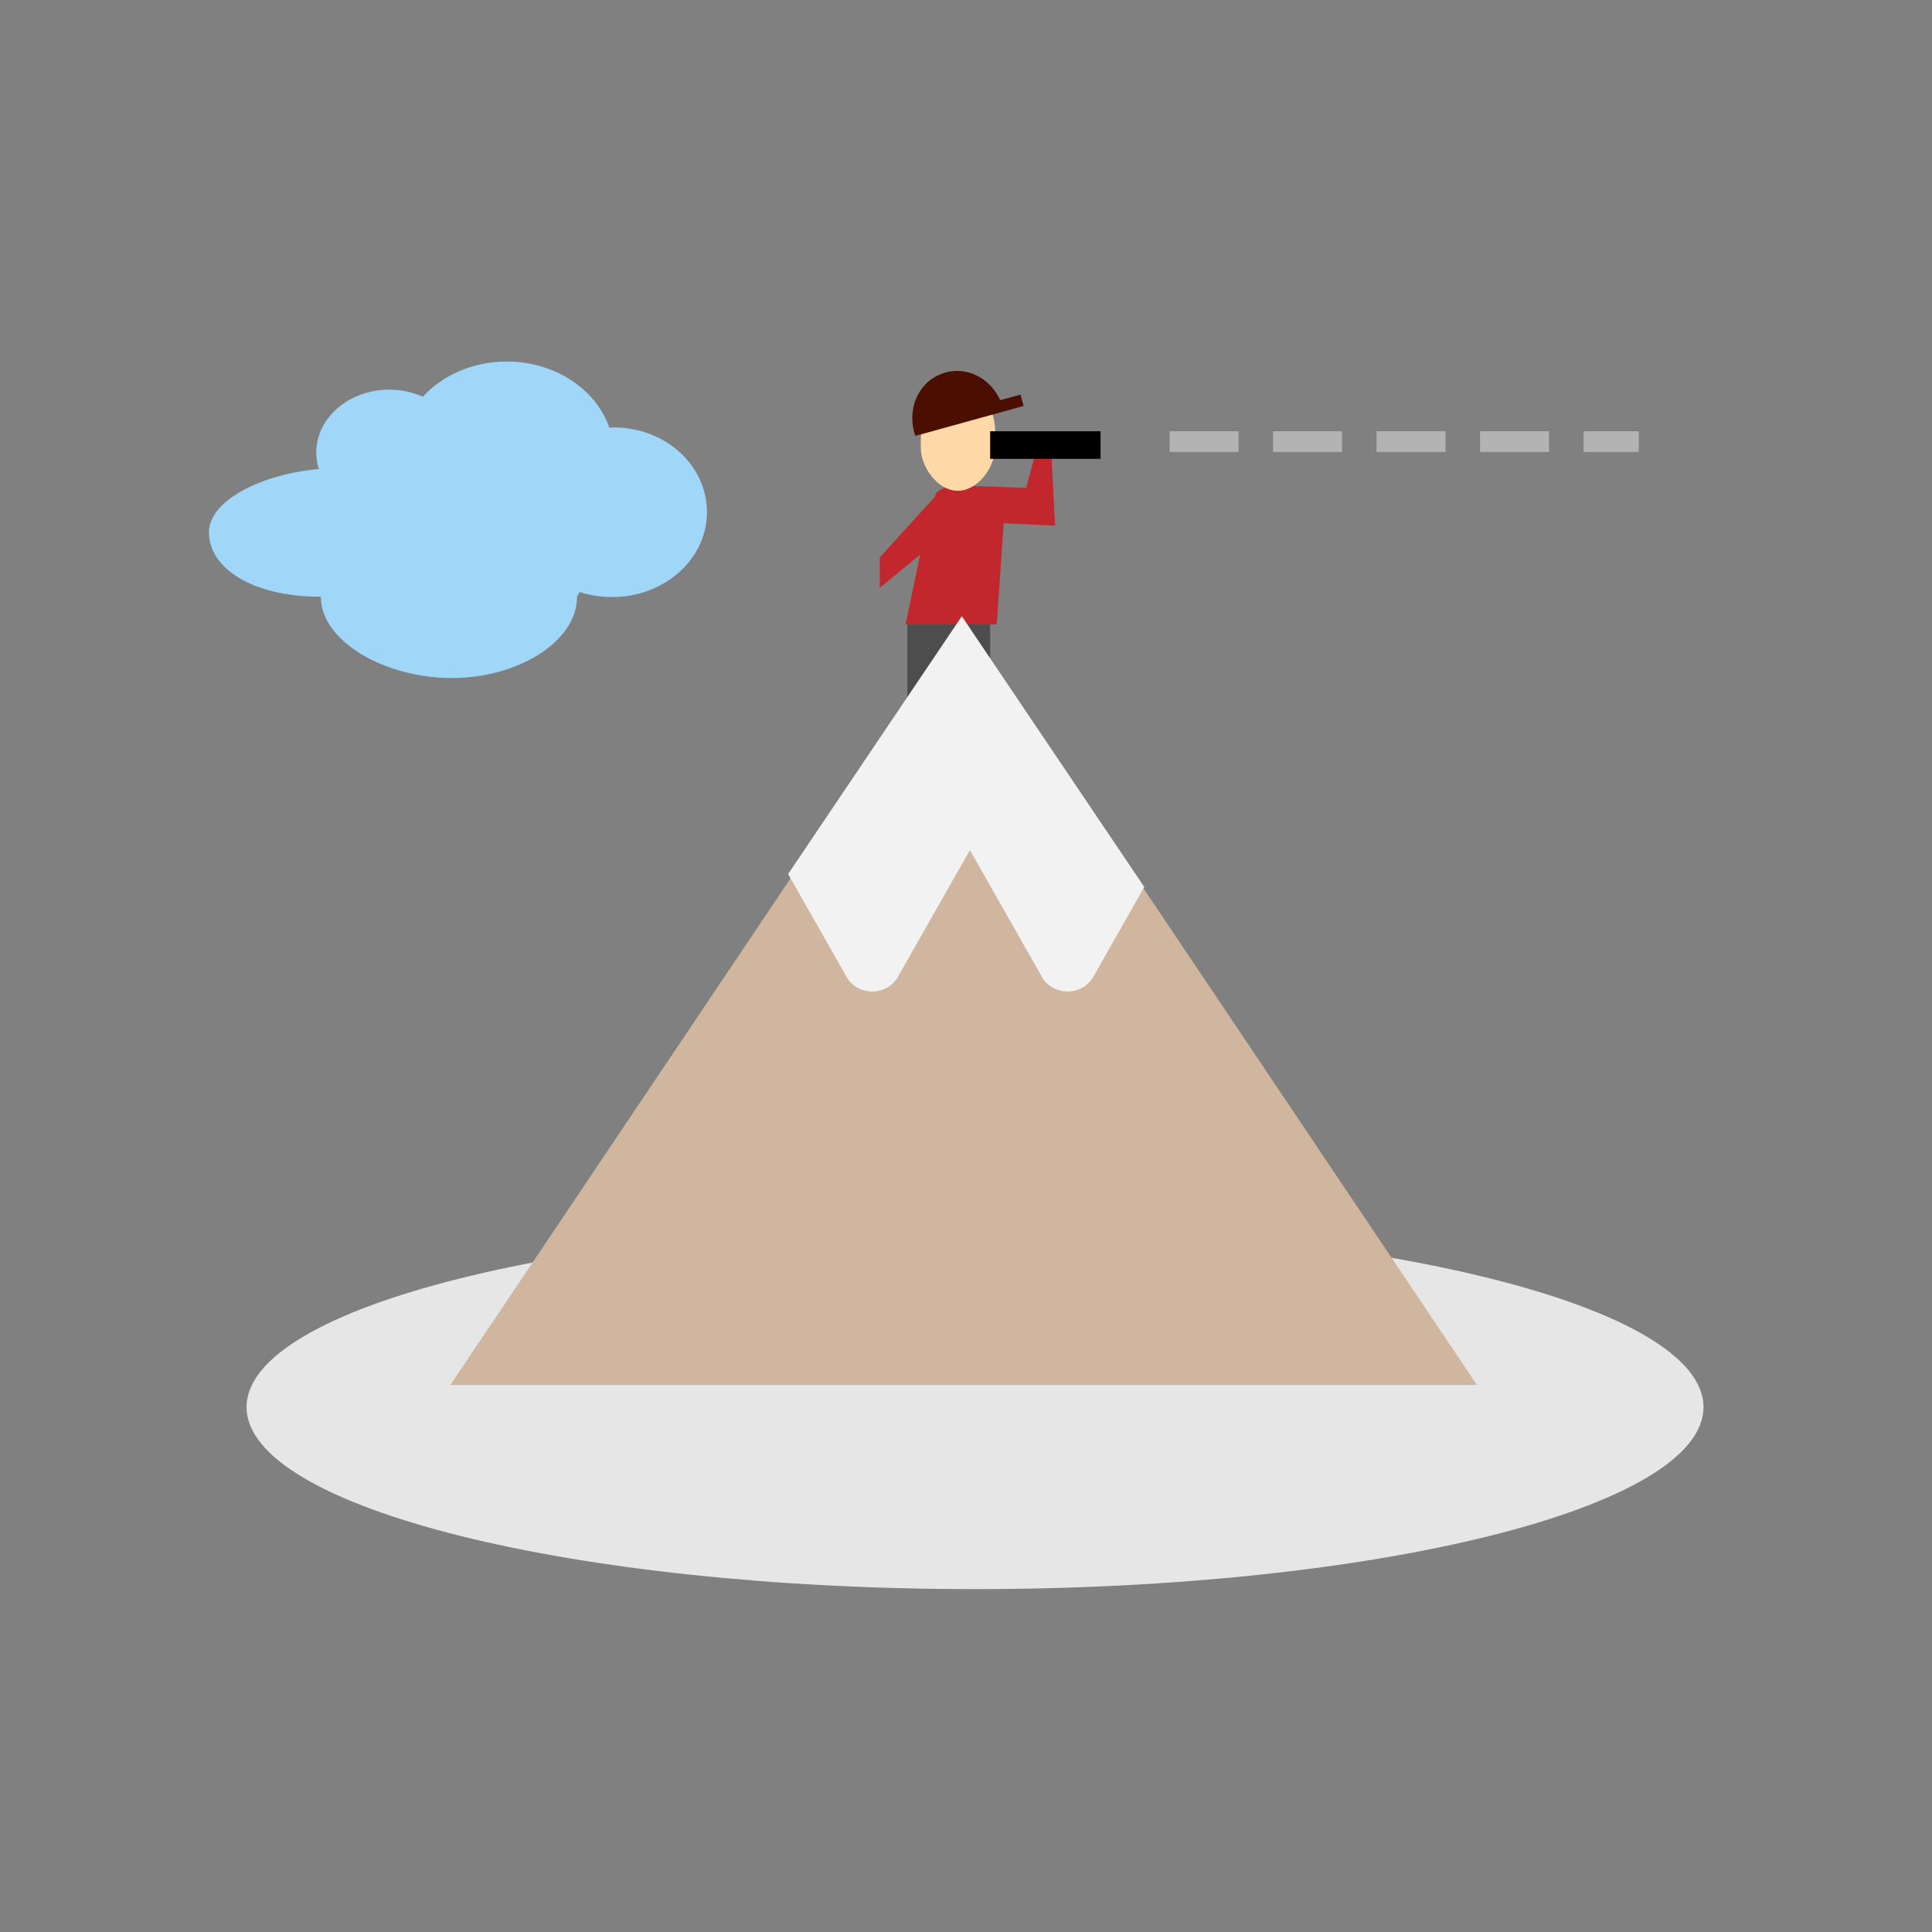 <?xml version="1.0" encoding="utf-8"?>
<!-- Generator: Adobe Illustrator 15.0.2, SVG Export Plug-In . SVG Version: 6.00 Build 0)  -->
<!DOCTYPE svg PUBLIC "-//W3C//DTD SVG 1.1//EN" "http://www.w3.org/Graphics/SVG/1.1/DTD/svg11.dtd">
<svg version="1.1" id="Layer_2" xmlns="http://www.w3.org/2000/svg" xmlns:xlink="http://www.w3.org/1999/xlink" x="0px" y="0px"
	 width="280px" height="280px" viewBox="0 0 280 280" enable-background="new 0 0 280 280" xml:space="preserve">
<rect x="0" y="0" width="280" height="280" fill="#808080" stroke="none"/>
<path fill="#E6E6E6" d="M246.881,203.932c0,14.565-47.262,26.375-105.57,26.375c-58.306,0-105.574-11.81-105.574-26.375
	s47.268-26.375,105.574-26.375C199.619,177.557,246.881,189.365,246.881,203.932z"/>
<rect x="131.5" y="90.5" fill="#4D4D4D" width="12" height="16"/>
<path fill="#C1272D" d="M149.85,66.5l-1.129,4.213c0,0-8.002-0.303-9.476-0.334c-0.562-0.008-0.127-0.132-0.644-0.059
	c-1.738,0.256-3.101,0.795-3.101,1.711v-0.047l-8,8.803v4.405l5.855-4.815L131.244,90.5h13.213l1.006-14.668l7.449,0.347
	L152.41,66.5H149.85z"/>
<path fill="#FFD8A7" d="M144.229,64.909c-0.031,2.771-2.49,6.253-5.466,6.214l0,0c-2.979-0.035-5.353-3.571-5.321-6.338l0.023-1.483
	c0.029-2.775,2.646-5.783,5.625-5.744l1.735,0.225c2.98,0.035,3.455,2.868,3.422,5.644L144.229,64.909z"/>
<path fill="#4A0F00" d="M144.966,57.997c-1.479-3.198-4.767-4.89-7.924-4.017c-3.567,0.99-5.637,4.747-4.527,8.768
	c0.072,0.249,0.167,0.419,0.188,0.412l10.706-2.958l2.06-0.566l2.881-0.8l-0.453-1.646L144.966,57.997z"/>
<rect x="143.5" y="62.5" width="16" height="4"/>
<polygon fill="#D0B69E" points="214.053,200.719 139.66,89.939 65.27,200.719 "/>
<path fill="#F2F2F2" d="M122.714,141.613c0.73,1.289,2.149,2.08,3.702,2.08c1.534,0,2.963-0.791,3.687-2.08l10.469-18.408
	l10.453,18.408c0.729,1.289,2.148,2.08,3.691,2.08c1.549,0,2.961-0.791,3.707-2.08l7.414-13.066L139.393,89.31l-25.175,37.362
	L122.714,141.613z"/>
<g>
	<path fill="#B3B3B3" d="M237.5,65.5h-8v-3h8V65.5z M224.5,65.5h-10v-3h10V65.5z M209.5,65.5h-10v-3h10V65.5z M194.5,65.5h-10v-3h10
		V65.5z M179.5,65.5h-10v-3h10V65.5z"/>
</g>
<path fill="#A0D7F9" d="M88.94,61.946c-0.214,0-0.428,0.024-0.643,0.027c-1.901-5.536-7.828-9.577-14.857-9.577
	c-4.937,0-9.324,2-12.163,5.102c-1.458-0.65-3.106-1.024-4.855-1.024c-5.848,0-10.587,4.081-10.587,9.115
	c0,0.829,0.14,1.62,0.377,2.384c-8.37,0.751-15.928,4.572-15.928,9.186c0,5.149,6.217,9.325,16.217,9.325c4,0,0-0.007,0-0.01
	c0,0.003,0,0.01,0,0.01c0,6.509,9.345,11.782,18.952,11.782c9.61,0,18.176-5.273,18.176-11.782c0-0.229,0.353-0.455,0.334-0.684
	c1.435,0.465,3.174,0.731,4.786,0.731c7.518,0,13.711-5.502,13.711-12.291C102.459,67.448,96.461,61.946,88.94,61.946z"/>
</svg>
